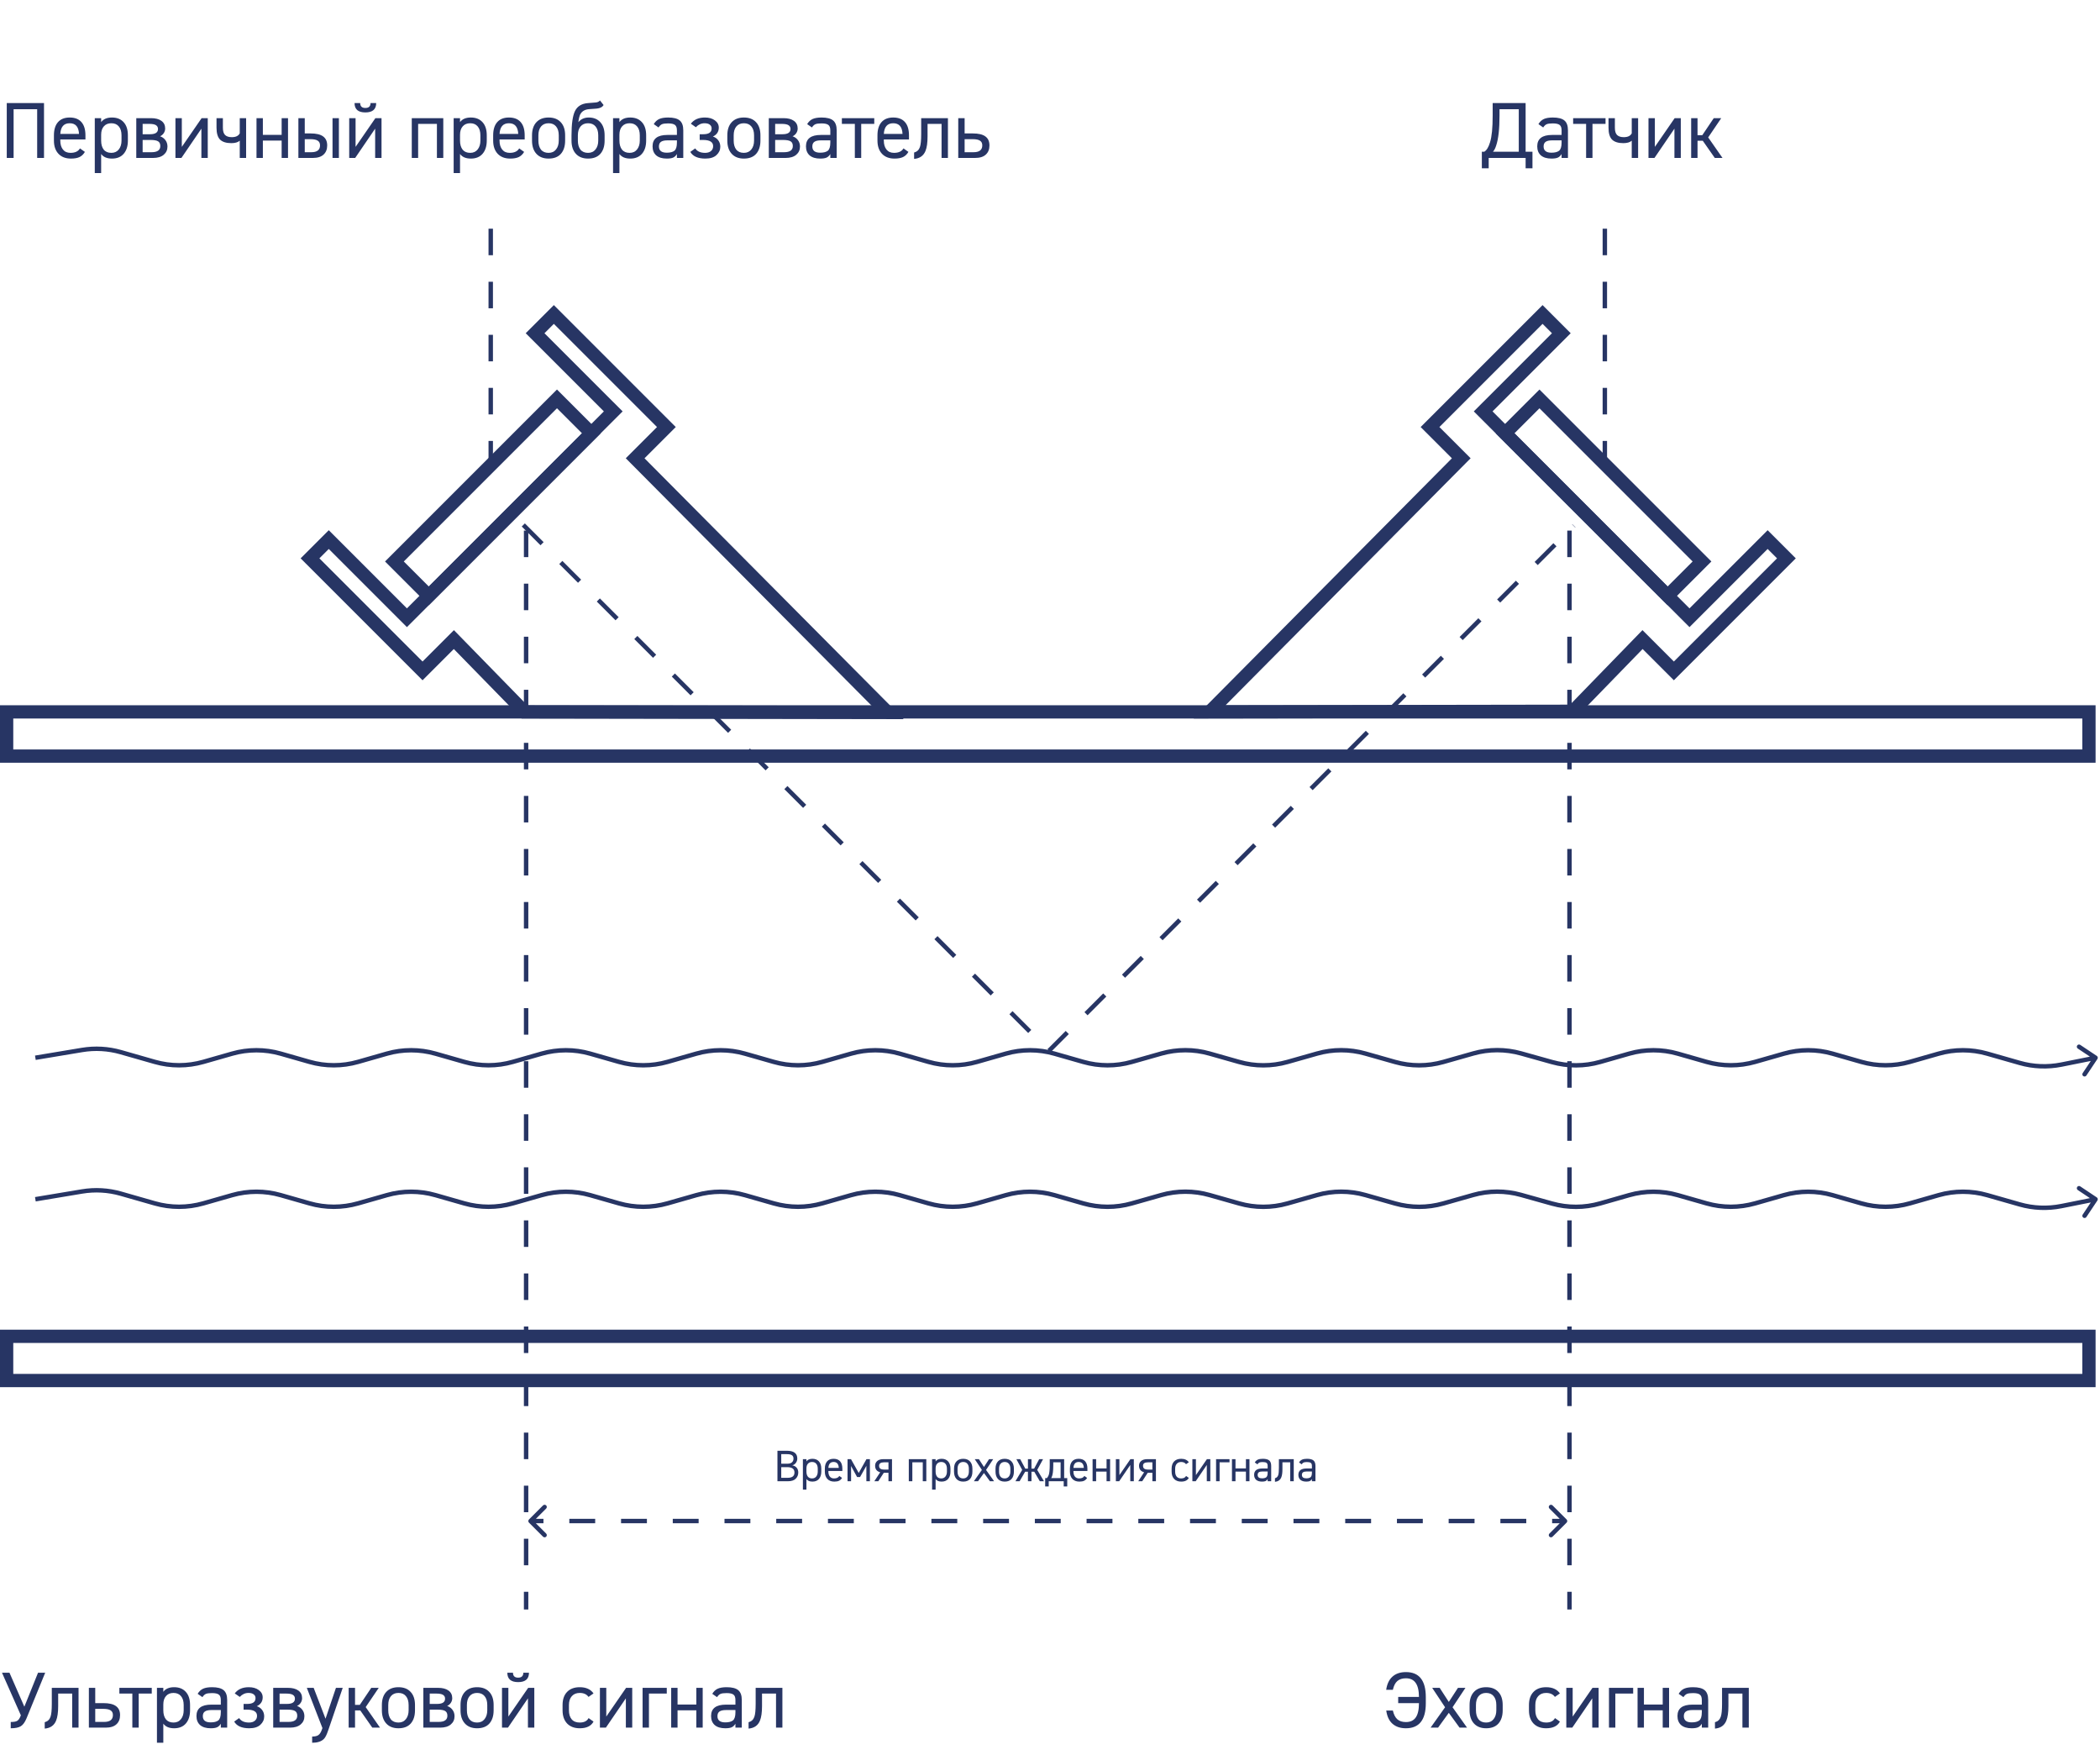 <?xml version="1.0" encoding="UTF-8"?> <svg xmlns="http://www.w3.org/2000/svg" width="475" height="397" viewBox="0 0 475 397" fill="none"> <path d="M5.508 385.987L8.604 378.301H10.224L5.994 388.633C5.634 389.497 5.208 390.085 4.716 390.397C4.224 390.709 3.462 390.865 2.43 390.865V389.443C3.102 389.443 3.576 389.365 3.852 389.209C4.164 389.041 4.434 388.663 4.662 388.075L4.716 387.931L0.45 378.301H2.142L5.508 385.987ZM11.718 385.339V381.721H17.766V390.721H16.326V383.017H13.158V385.843C13.158 387.283 13.002 388.381 12.69 389.137C12.246 390.229 11.388 390.829 10.116 390.937V389.497C10.776 389.317 11.214 388.903 11.43 388.255C11.622 387.715 11.718 386.743 11.718 385.339ZM20.102 390.721V381.721H21.542V385.177H23.396C24.668 385.177 25.61 385.399 26.222 385.843C26.846 386.287 27.158 386.971 27.158 387.895C27.158 388.771 26.882 389.461 26.33 389.965C25.79 390.469 24.98 390.721 23.9 390.721H20.102ZM23.342 386.473H21.542V389.425H23.558C24.878 389.425 25.538 388.909 25.538 387.877C25.538 387.385 25.364 387.031 25.016 386.815C24.68 386.587 24.122 386.473 23.342 386.473ZM27 383.017V381.721H34.326V383.017H31.374V390.721H29.934V383.017H27ZM36.94 381.721V382.621C37.444 381.925 38.26 381.577 39.388 381.577C40.516 381.577 41.398 381.931 42.034 382.639C42.67 383.335 42.988 384.325 42.988 385.609V386.797C42.988 388.045 42.676 389.035 42.052 389.767C41.428 390.499 40.54 390.865 39.388 390.865C38.26 390.865 37.444 390.517 36.94 389.821V394.141H35.5V381.721H36.94ZM39.244 389.569C39.964 389.569 40.528 389.311 40.936 388.795C41.344 388.279 41.548 387.613 41.548 386.797V385.609C41.548 384.745 41.344 384.073 40.936 383.593C40.54 383.113 39.976 382.873 39.244 382.873C38.524 382.873 37.96 383.107 37.552 383.575C37.144 384.031 36.94 384.667 36.94 385.483V386.797C36.94 387.649 37.132 388.327 37.516 388.831C37.912 389.323 38.488 389.569 39.244 389.569ZM44.437 388.093C44.437 386.377 45.559 385.519 47.803 385.519H49.945V384.475C49.945 383.875 49.795 383.467 49.495 383.251C49.207 383.023 48.691 382.909 47.947 382.909C47.323 382.909 46.867 382.969 46.579 383.089C46.291 383.209 46.027 383.455 45.787 383.827L44.707 383.071C45.031 382.531 45.439 382.147 45.931 381.919C46.435 381.691 47.113 381.577 47.965 381.577C49.165 381.577 50.035 381.799 50.575 382.243C51.115 382.687 51.385 383.431 51.385 384.475V390.721H49.945V389.839C49.705 390.235 49.417 390.505 49.081 390.649C48.757 390.793 48.283 390.865 47.659 390.865C46.627 390.865 45.829 390.625 45.265 390.145C44.713 389.653 44.437 388.969 44.437 388.093ZM49.945 387.265V386.743H47.803C47.131 386.743 46.639 386.857 46.327 387.085C46.027 387.301 45.877 387.649 45.877 388.129C45.877 389.065 46.471 389.533 47.659 389.533C48.415 389.533 48.985 389.389 49.369 389.101C49.753 388.789 49.945 388.177 49.945 387.265ZM55.871 386.653H55.097V385.357H55.925C57.173 385.357 57.797 384.919 57.797 384.043C57.797 383.683 57.659 383.401 57.383 383.197C57.119 382.981 56.723 382.873 56.195 382.873C55.451 382.873 54.797 383.173 54.233 383.773L53.099 382.981C53.795 382.045 54.857 381.577 56.285 381.577C57.209 381.577 57.959 381.793 58.535 382.225C59.123 382.657 59.417 383.203 59.417 383.863C59.417 384.787 58.973 385.459 58.085 385.879C58.589 386.035 58.991 386.317 59.291 386.725C59.603 387.133 59.759 387.619 59.759 388.183C59.759 388.915 59.471 389.545 58.895 390.073C58.331 390.601 57.491 390.865 56.375 390.865C54.695 390.865 53.561 390.361 52.973 389.353L54.089 388.561C54.521 389.233 55.265 389.569 56.321 389.569C56.873 389.569 57.311 389.437 57.635 389.173C57.971 388.897 58.139 388.525 58.139 388.057C58.139 387.121 57.383 386.653 55.871 386.653ZM61.797 390.721V381.721H65.127C66.135 381.721 66.921 381.925 67.485 382.333C68.049 382.741 68.331 383.317 68.331 384.061C68.331 384.445 68.223 384.799 68.007 385.123C67.791 385.435 67.515 385.669 67.179 385.825C67.671 385.981 68.073 386.269 68.385 386.689C68.697 387.097 68.853 387.583 68.853 388.147C68.853 388.903 68.571 389.521 68.007 390.001C67.443 390.481 66.639 390.721 65.595 390.721H61.797ZM65.037 386.653H63.237V389.425H65.253C66.573 389.425 67.233 388.957 67.233 388.021C67.233 387.517 67.065 387.163 66.729 386.959C66.393 386.755 65.829 386.653 65.037 386.653ZM64.713 383.017H63.237V385.357H64.911C66.111 385.357 66.711 384.961 66.711 384.169C66.711 383.785 66.555 383.497 66.243 383.305C65.943 383.113 65.433 383.017 64.713 383.017ZM72.892 390.937L72.928 390.811L69.4 381.721H70.948L73.63 388.705L75.989 381.721H77.519L74.35 391.009L73.99 391.999C73.727 392.671 73.445 393.133 73.144 393.385C72.569 393.889 71.722 394.141 70.606 394.141V392.737C71.254 392.737 71.728 392.623 72.028 392.395C72.353 392.179 72.641 391.693 72.892 390.937ZM81.385 385.573L83.977 381.721H85.669L82.717 386.077L85.957 390.721H84.211L81.493 386.833H80.305V390.721H78.865V381.721H80.305V385.573H81.385ZM93.866 385.609V386.797C93.866 388.057 93.548 389.053 92.912 389.785C92.276 390.505 91.346 390.865 90.122 390.865C88.946 390.865 88.028 390.505 87.368 389.785C86.708 389.065 86.378 388.069 86.378 386.797V385.609C86.378 384.337 86.708 383.347 87.368 382.639C88.028 381.931 88.946 381.577 90.122 381.577C91.31 381.577 92.228 381.931 92.876 382.639C93.536 383.335 93.866 384.325 93.866 385.609ZM90.122 389.569C90.842 389.569 91.406 389.311 91.814 388.795C92.222 388.279 92.426 387.613 92.426 386.797V385.609C92.426 384.745 92.222 384.073 91.814 383.593C91.418 383.113 90.854 382.873 90.122 382.873C89.39 382.873 88.82 383.119 88.412 383.611C88.016 384.091 87.818 384.757 87.818 385.609V386.797C87.818 387.649 88.01 388.327 88.394 388.831C88.79 389.323 89.366 389.569 90.122 389.569ZM95.758 390.721V381.721H99.088C100.096 381.721 100.882 381.925 101.446 382.333C102.01 382.741 102.292 383.317 102.292 384.061C102.292 384.445 102.184 384.799 101.968 385.123C101.752 385.435 101.476 385.669 101.14 385.825C101.632 385.981 102.034 386.269 102.346 386.689C102.658 387.097 102.814 387.583 102.814 388.147C102.814 388.903 102.532 389.521 101.968 390.001C101.404 390.481 100.6 390.721 99.556 390.721H95.758ZM98.998 386.653H97.198V389.425H99.214C100.534 389.425 101.194 388.957 101.194 388.021C101.194 387.517 101.026 387.163 100.69 386.959C100.354 386.755 99.79 386.653 98.998 386.653ZM98.674 383.017H97.198V385.357H98.872C100.072 385.357 100.672 384.961 100.672 384.169C100.672 383.785 100.516 383.497 100.204 383.305C99.904 383.113 99.394 383.017 98.674 383.017ZM111.655 385.609V386.797C111.655 388.057 111.337 389.053 110.701 389.785C110.065 390.505 109.135 390.865 107.911 390.865C106.735 390.865 105.817 390.505 105.157 389.785C104.497 389.065 104.167 388.069 104.167 386.797V385.609C104.167 384.337 104.497 383.347 105.157 382.639C105.817 381.931 106.735 381.577 107.911 381.577C109.099 381.577 110.017 381.931 110.665 382.639C111.325 383.335 111.655 384.325 111.655 385.609ZM107.911 389.569C108.631 389.569 109.195 389.311 109.603 388.795C110.011 388.279 110.215 387.613 110.215 386.797V385.609C110.215 384.745 110.011 384.073 109.603 383.593C109.207 383.113 108.643 382.873 107.911 382.873C107.179 382.873 106.609 383.119 106.201 383.611C105.805 384.091 105.607 384.757 105.607 385.609V386.797C105.607 387.649 105.799 388.327 106.183 388.831C106.579 389.323 107.155 389.569 107.911 389.569ZM113.547 381.721H114.987V388.219L119.469 381.721H120.855V390.721H119.415V384.097L114.897 390.721H113.547V381.721ZM118.371 378.301H119.649C119.649 379.717 118.833 380.425 117.201 380.425C115.569 380.425 114.753 379.717 114.753 378.301H116.031C116.031 379.045 116.421 379.417 117.201 379.417C117.981 379.417 118.371 379.045 118.371 378.301ZM133.133 388.561L134.249 389.353C133.709 390.361 132.671 390.865 131.135 390.865C129.923 390.865 128.969 390.505 128.273 389.785C127.589 389.053 127.247 388.057 127.247 386.797V385.609C127.247 384.337 127.589 383.347 128.273 382.639C128.957 381.931 129.911 381.577 131.135 381.577C132.551 381.577 133.589 382.045 134.249 382.981L133.115 383.773C132.695 383.173 132.035 382.873 131.135 382.873C130.367 382.873 129.767 383.119 129.335 383.611C128.903 384.091 128.687 384.757 128.687 385.609V386.797C128.687 387.649 128.891 388.327 129.299 388.831C129.719 389.323 130.331 389.569 131.135 389.569C132.119 389.569 132.785 389.233 133.133 388.561ZM135.695 381.721H137.135V388.219L141.617 381.721H143.003V390.721H141.563V384.097L137.045 390.721H135.695V381.721ZM145.346 381.721H150.818V383.017H146.786V390.721H145.346V381.721ZM151.815 381.721H153.255V385.501H157.503V381.721H158.943V390.721H157.503V386.797H153.255V390.721H151.815V381.721ZM160.839 388.093C160.839 386.377 161.961 385.519 164.205 385.519H166.347V384.475C166.347 383.875 166.197 383.467 165.897 383.251C165.609 383.023 165.093 382.909 164.349 382.909C163.725 382.909 163.269 382.969 162.981 383.089C162.693 383.209 162.429 383.455 162.189 383.827L161.109 383.071C161.433 382.531 161.841 382.147 162.333 381.919C162.837 381.691 163.515 381.577 164.367 381.577C165.567 381.577 166.437 381.799 166.977 382.243C167.517 382.687 167.787 383.431 167.787 384.475V390.721H166.347V389.839C166.107 390.235 165.819 390.505 165.483 390.649C165.159 390.793 164.685 390.865 164.061 390.865C163.029 390.865 162.231 390.625 161.667 390.145C161.115 389.653 160.839 388.969 160.839 388.093ZM166.347 387.265V386.743H164.205C163.533 386.743 163.041 386.857 162.729 387.085C162.429 387.301 162.279 387.649 162.279 388.129C162.279 389.065 162.873 389.533 164.061 389.533C164.817 389.533 165.387 389.389 165.771 389.101C166.155 388.789 166.347 388.177 166.347 387.265ZM170.923 385.339V381.721H176.971V390.721H175.531V383.017H172.363V385.843C172.363 387.283 172.207 388.381 171.895 389.137C171.451 390.229 170.593 390.829 169.321 390.937V389.497C169.981 389.317 170.419 388.903 170.635 388.255C170.827 387.715 170.923 386.743 170.923 385.339Z" fill="#273564"></path> <path d="M320.956 385.177H316.258V383.773H320.956C320.944 382.321 320.692 381.259 320.2 380.587C319.72 379.903 318.988 379.561 318.004 379.561C317.2 379.561 316.558 379.765 316.078 380.173C315.598 380.581 315.256 381.247 315.052 382.171H313.54C313.732 380.851 314.206 379.855 314.962 379.183C315.73 378.499 316.744 378.157 318.004 378.157C321.004 378.157 322.504 380.047 322.504 383.827V385.195C322.504 388.975 321.004 390.865 318.004 390.865C316.756 390.865 315.748 390.529 314.98 389.857C314.212 389.185 313.738 388.183 313.558 386.851H315.052C315.256 387.751 315.592 388.411 316.06 388.831C316.54 389.251 317.188 389.461 318.004 389.461C319 389.461 319.738 389.119 320.218 388.435C320.71 387.751 320.956 386.665 320.956 385.177ZM328.554 386.113L331.83 390.721H330.138L327.708 387.373L325.278 390.721H323.586L326.862 386.113L323.946 381.721H325.638L327.708 384.907L329.778 381.721H331.47L328.554 386.113ZM339.894 385.609V386.797C339.894 388.057 339.576 389.053 338.94 389.785C338.304 390.505 337.374 390.865 336.15 390.865C334.974 390.865 334.056 390.505 333.396 389.785C332.736 389.065 332.406 388.069 332.406 386.797V385.609C332.406 384.337 332.736 383.347 333.396 382.639C334.056 381.931 334.974 381.577 336.15 381.577C337.338 381.577 338.256 381.931 338.904 382.639C339.564 383.335 339.894 384.325 339.894 385.609ZM336.15 389.569C336.87 389.569 337.434 389.311 337.842 388.795C338.25 388.279 338.454 387.613 338.454 386.797V385.609C338.454 384.745 338.25 384.073 337.842 383.593C337.446 383.113 336.882 382.873 336.15 382.873C335.418 382.873 334.848 383.119 334.44 383.611C334.044 384.091 333.846 384.757 333.846 385.609V386.797C333.846 387.649 334.038 388.327 334.422 388.831C334.818 389.323 335.394 389.569 336.15 389.569ZM351.721 388.561L352.837 389.353C352.297 390.361 351.259 390.865 349.723 390.865C348.511 390.865 347.557 390.505 346.861 389.785C346.177 389.053 345.835 388.057 345.835 386.797V385.609C345.835 384.337 346.177 383.347 346.861 382.639C347.545 381.931 348.499 381.577 349.723 381.577C351.139 381.577 352.177 382.045 352.837 382.981L351.703 383.773C351.283 383.173 350.623 382.873 349.723 382.873C348.955 382.873 348.355 383.119 347.923 383.611C347.491 384.091 347.275 384.757 347.275 385.609V386.797C347.275 387.649 347.479 388.327 347.887 388.831C348.307 389.323 348.919 389.569 349.723 389.569C350.707 389.569 351.373 389.233 351.721 388.561ZM354.283 381.721H355.723V388.219L360.205 381.721H361.591V390.721H360.151V384.097L355.633 390.721H354.283V381.721ZM363.934 381.721H369.406V383.017H365.374V390.721H363.934V381.721ZM370.402 381.721H371.842V385.501H376.09V381.721H377.53V390.721H376.09V386.797H371.842V390.721H370.402V381.721ZM379.427 388.093C379.427 386.377 380.549 385.519 382.793 385.519H384.935V384.475C384.935 383.875 384.785 383.467 384.485 383.251C384.197 383.023 383.681 382.909 382.937 382.909C382.313 382.909 381.857 382.969 381.569 383.089C381.281 383.209 381.017 383.455 380.777 383.827L379.697 383.071C380.021 382.531 380.429 382.147 380.921 381.919C381.425 381.691 382.103 381.577 382.955 381.577C384.155 381.577 385.025 381.799 385.565 382.243C386.105 382.687 386.375 383.431 386.375 384.475V390.721H384.935V389.839C384.695 390.235 384.407 390.505 384.071 390.649C383.747 390.793 383.273 390.865 382.649 390.865C381.617 390.865 380.819 390.625 380.255 390.145C379.703 389.653 379.427 388.969 379.427 388.093ZM384.935 387.265V386.743H382.793C382.121 386.743 381.629 386.857 381.317 387.085C381.017 387.301 380.867 387.649 380.867 388.129C380.867 389.065 381.461 389.533 382.649 389.533C383.405 389.533 383.975 389.389 384.359 389.101C384.743 388.789 384.935 388.177 384.935 387.265ZM389.511 385.339V381.721H395.559V390.721H394.119V383.017H390.951V385.843C390.951 387.283 390.795 388.381 390.483 389.137C390.039 390.229 389.181 390.829 387.909 390.937V389.497C388.569 389.317 389.007 388.903 389.223 388.255C389.415 387.715 389.511 386.743 389.511 385.339Z" fill="#273564"></path> <path d="M336.728 35.721V38.061H335.18V34.317H335.72C336.26 34.005 336.698 33.291 337.034 32.175C337.43 30.915 337.628 28.905 337.628 26.145V23.301H345.08V34.317H346.628V38.061H345.08V35.721H336.728ZM338.42 32.913C338.24 33.501 338 33.969 337.7 34.317H343.532V24.705H339.176V26.145C339.176 29.169 338.924 31.425 338.42 32.913ZM347.708 33.093C347.708 31.377 348.83 30.519 351.074 30.519H353.216V29.475C353.216 28.875 353.066 28.467 352.766 28.251C352.478 28.023 351.962 27.909 351.218 27.909C350.594 27.909 350.138 27.969 349.85 28.089C349.562 28.209 349.298 28.455 349.058 28.827L347.978 28.071C348.302 27.531 348.71 27.147 349.202 26.919C349.706 26.691 350.384 26.577 351.236 26.577C352.436 26.577 353.306 26.799 353.846 27.243C354.386 27.687 354.656 28.431 354.656 29.475V35.721H353.216V34.839C352.976 35.235 352.688 35.505 352.352 35.649C352.028 35.793 351.554 35.865 350.93 35.865C349.898 35.865 349.1 35.625 348.536 35.145C347.984 34.653 347.708 33.969 347.708 33.093ZM353.216 32.265V31.743H351.074C350.402 31.743 349.91 31.857 349.598 32.085C349.298 32.301 349.148 32.649 349.148 33.129C349.148 34.065 349.742 34.533 350.93 34.533C351.686 34.533 352.256 34.389 352.64 34.101C353.024 33.789 353.216 33.177 353.216 32.265ZM355.83 28.017V26.721H363.156V28.017H360.204V35.721H358.764V28.017H355.83ZM363.83 26.721H365.27V28.881C365.27 29.661 365.438 30.213 365.774 30.537C366.11 30.861 366.614 31.023 367.286 31.023C368.186 31.023 368.786 30.735 369.086 30.159V26.721H370.526V35.721H369.086V31.815C368.678 32.187 368.042 32.373 367.178 32.373C366.038 32.373 365.192 32.109 364.64 31.581C364.1 31.041 363.83 30.141 363.83 28.881V26.721ZM372.873 26.721H374.313V33.219L378.795 26.721H380.181V35.721H378.741V29.097L374.223 35.721H372.873V26.721ZM385.044 30.573L387.636 26.721H389.328L386.376 31.077L389.616 35.721H387.87L385.152 31.833H383.964V35.721H382.524V26.721H383.964V30.573H385.044Z" fill="#273564"></path> <path d="M1.53 35.721V23.301H9.954V35.721H8.406V24.705H3.078V35.721H1.53ZM18.084 33.561L19.201 34.353C18.889 34.893 18.48 35.283 17.977 35.523C17.485 35.751 16.843 35.865 16.05 35.865C14.851 35.865 13.909 35.505 13.225 34.785C12.54 34.053 12.198 33.057 12.198 31.797V30.609C12.198 29.313 12.505 28.317 13.117 27.621C13.729 26.925 14.611 26.577 15.762 26.577C16.939 26.577 17.826 26.925 18.427 27.621C19.026 28.305 19.326 29.301 19.326 30.609V31.545H13.639V31.797C13.639 32.637 13.836 33.309 14.232 33.813C14.629 34.317 15.198 34.569 15.943 34.569C16.986 34.569 17.701 34.233 18.084 33.561ZM15.762 27.873C14.443 27.873 13.735 28.677 13.639 30.285H17.869C17.797 28.677 17.095 27.873 15.762 27.873ZM22.878 26.721V27.621C23.382 26.925 24.198 26.577 25.326 26.577C26.454 26.577 27.336 26.931 27.972 27.639C28.608 28.335 28.926 29.325 28.926 30.609V31.797C28.926 33.045 28.614 34.035 27.99 34.767C27.366 35.499 26.478 35.865 25.326 35.865C24.198 35.865 23.382 35.517 22.878 34.821V39.141H21.438V26.721H22.878ZM25.182 34.569C25.902 34.569 26.466 34.311 26.874 33.795C27.282 33.279 27.486 32.613 27.486 31.797V30.609C27.486 29.745 27.282 29.073 26.874 28.593C26.478 28.113 25.914 27.873 25.182 27.873C24.462 27.873 23.898 28.107 23.49 28.575C23.082 29.031 22.878 29.667 22.878 30.483V31.797C22.878 32.649 23.07 33.327 23.454 33.831C23.85 34.323 24.426 34.569 25.182 34.569ZM30.824 35.721V26.721H34.154C35.162 26.721 35.948 26.925 36.512 27.333C37.076 27.741 37.358 28.317 37.358 29.061C37.358 29.445 37.25 29.799 37.034 30.123C36.818 30.435 36.542 30.669 36.206 30.825C36.698 30.981 37.1 31.269 37.412 31.689C37.724 32.097 37.88 32.583 37.88 33.147C37.88 33.903 37.598 34.521 37.034 35.001C36.47 35.481 35.666 35.721 34.622 35.721H30.824ZM34.064 31.653H32.264V34.425H34.28C35.6 34.425 36.26 33.957 36.26 33.021C36.26 32.517 36.092 32.163 35.756 31.959C35.42 31.755 34.856 31.653 34.064 31.653ZM33.74 28.017H32.264V30.357H33.938C35.138 30.357 35.738 29.961 35.738 29.169C35.738 28.785 35.582 28.497 35.27 28.305C34.97 28.113 34.46 28.017 33.74 28.017ZM39.684 26.721H41.124V33.219L45.606 26.721H46.992V35.721H45.552V29.097L41.034 35.721H39.684V26.721ZM48.974 26.721H50.414V28.881C50.414 29.661 50.582 30.213 50.918 30.537C51.254 30.861 51.758 31.023 52.43 31.023C53.33 31.023 53.93 30.735 54.23 30.159V26.721H55.67V35.721H54.23V31.815C53.822 32.187 53.186 32.373 52.322 32.373C51.182 32.373 50.336 32.109 49.784 31.581C49.244 31.041 48.974 30.141 48.974 28.881V26.721ZM58.018 26.721H59.458V30.501H63.706V26.721H65.146V35.721H63.706V31.797H59.458V35.721H58.018V26.721ZM67.492 35.721V26.721H68.932V30.177H70.246C71.518 30.177 72.46 30.399 73.072 30.843C73.696 31.287 74.008 31.971 74.008 32.895C74.008 33.771 73.732 34.461 73.18 34.965C72.64 35.469 71.83 35.721 70.75 35.721H67.492ZM75.214 35.721V26.721H76.654V35.721H75.214ZM70.192 31.473H68.932V34.425H70.408C71.728 34.425 72.388 33.909 72.388 32.877C72.388 32.385 72.214 32.031 71.866 31.815C71.53 31.587 70.972 31.473 70.192 31.473ZM78.988 26.721H80.428V33.219L84.91 26.721H86.296V35.721H84.856V29.097L80.338 35.721H78.988V26.721ZM83.812 23.301H85.09C85.09 24.717 84.274 25.425 82.642 25.425C81.01 25.425 80.194 24.717 80.194 23.301H81.472C81.472 24.045 81.862 24.417 82.642 24.417C83.422 24.417 83.812 24.045 83.812 23.301ZM93.139 35.721V26.721H100.267V35.721H98.827V28.017H94.579V35.721H93.139ZM104.053 26.721V27.621C104.557 26.925 105.373 26.577 106.501 26.577C107.629 26.577 108.511 26.931 109.147 27.639C109.783 28.335 110.101 29.325 110.101 30.609V31.797C110.101 33.045 109.789 34.035 109.165 34.767C108.541 35.499 107.653 35.865 106.501 35.865C105.373 35.865 104.557 35.517 104.053 34.821V39.141H102.613V26.721H104.053ZM106.357 34.569C107.077 34.569 107.641 34.311 108.049 33.795C108.457 33.279 108.661 32.613 108.661 31.797V30.609C108.661 29.745 108.457 29.073 108.049 28.593C107.653 28.113 107.089 27.873 106.357 27.873C105.637 27.873 105.073 28.107 104.665 28.575C104.257 29.031 104.053 29.667 104.053 30.483V31.797C104.053 32.649 104.245 33.327 104.629 33.831C105.025 34.323 105.601 34.569 106.357 34.569ZM117.436 33.561L118.552 34.353C118.24 34.893 117.832 35.283 117.328 35.523C116.836 35.751 116.194 35.865 115.402 35.865C114.202 35.865 113.26 35.505 112.576 34.785C111.892 34.053 111.55 33.057 111.55 31.797V30.609C111.55 29.313 111.856 28.317 112.468 27.621C113.08 26.925 113.962 26.577 115.114 26.577C116.29 26.577 117.178 26.925 117.778 27.621C118.378 28.305 118.678 29.301 118.678 30.609V31.545H112.99V31.797C112.99 32.637 113.188 33.309 113.584 33.813C113.98 34.317 114.55 34.569 115.294 34.569C116.338 34.569 117.052 34.233 117.436 33.561ZM115.114 27.873C113.794 27.873 113.086 28.677 112.99 30.285H117.22C117.148 28.677 116.446 27.873 115.114 27.873ZM127.827 30.609V31.797C127.827 33.057 127.509 34.053 126.873 34.785C126.237 35.505 125.307 35.865 124.083 35.865C122.907 35.865 121.989 35.505 121.329 34.785C120.669 34.065 120.339 33.069 120.339 31.797V30.609C120.339 29.337 120.669 28.347 121.329 27.639C121.989 26.931 122.907 26.577 124.083 26.577C125.271 26.577 126.189 26.931 126.837 27.639C127.497 28.335 127.827 29.325 127.827 30.609ZM124.083 34.569C124.803 34.569 125.367 34.311 125.775 33.795C126.183 33.279 126.387 32.613 126.387 31.797V30.609C126.387 29.745 126.183 29.073 125.775 28.593C125.379 28.113 124.815 27.873 124.083 27.873C123.351 27.873 122.781 28.119 122.373 28.611C121.977 29.091 121.779 29.757 121.779 30.609V31.797C121.779 32.649 121.971 33.327 122.355 33.831C122.751 34.323 123.327 34.569 124.083 34.569ZM135.713 22.725L136.523 23.751C136.247 24.219 135.725 24.489 134.957 24.561L133.247 24.687C132.299 24.759 131.633 25.149 131.249 25.857C131.057 26.253 130.913 26.847 130.817 27.639C131.393 26.931 132.179 26.577 133.175 26.577C134.291 26.577 135.167 26.937 135.803 27.657C136.439 28.365 136.757 29.349 136.757 30.609V31.797C136.757 33.057 136.439 34.053 135.803 34.785C135.167 35.505 134.237 35.865 133.013 35.865C131.837 35.865 130.919 35.505 130.259 34.785C129.599 34.065 129.269 33.069 129.269 31.797V30.645C129.269 28.029 129.533 26.181 130.061 25.101C130.601 24.021 131.573 23.427 132.977 23.319L134.759 23.175C135.167 23.139 135.485 22.989 135.713 22.725ZM133.013 34.569C133.733 34.569 134.297 34.311 134.705 33.795C135.113 33.279 135.317 32.613 135.317 31.797V30.609C135.317 29.745 135.113 29.073 134.705 28.593C134.309 28.113 133.745 27.873 133.013 27.873C132.281 27.873 131.711 28.119 131.303 28.611C130.907 29.091 130.709 29.757 130.709 30.609V31.797C130.709 32.649 130.901 33.327 131.285 33.831C131.681 34.323 132.257 34.569 133.013 34.569ZM140.106 26.721V27.621C140.61 26.925 141.426 26.577 142.554 26.577C143.682 26.577 144.564 26.931 145.2 27.639C145.836 28.335 146.154 29.325 146.154 30.609V31.797C146.154 33.045 145.842 34.035 145.218 34.767C144.594 35.499 143.706 35.865 142.554 35.865C141.426 35.865 140.61 35.517 140.106 34.821V39.141H138.666V26.721H140.106ZM142.41 34.569C143.13 34.569 143.694 34.311 144.102 33.795C144.51 33.279 144.714 32.613 144.714 31.797V30.609C144.714 29.745 144.51 29.073 144.102 28.593C143.706 28.113 143.142 27.873 142.41 27.873C141.69 27.873 141.126 28.107 140.718 28.575C140.31 29.031 140.106 29.667 140.106 30.483V31.797C140.106 32.649 140.298 33.327 140.682 33.831C141.078 34.323 141.654 34.569 142.41 34.569ZM147.603 33.093C147.603 31.377 148.725 30.519 150.969 30.519H153.111V29.475C153.111 28.875 152.961 28.467 152.661 28.251C152.373 28.023 151.857 27.909 151.113 27.909C150.489 27.909 150.033 27.969 149.745 28.089C149.457 28.209 149.193 28.455 148.953 28.827L147.873 28.071C148.197 27.531 148.605 27.147 149.097 26.919C149.601 26.691 150.279 26.577 151.131 26.577C152.331 26.577 153.201 26.799 153.741 27.243C154.281 27.687 154.551 28.431 154.551 29.475V35.721H153.111V34.839C152.871 35.235 152.583 35.505 152.247 35.649C151.923 35.793 151.449 35.865 150.825 35.865C149.793 35.865 148.995 35.625 148.431 35.145C147.879 34.653 147.603 33.969 147.603 33.093ZM153.111 32.265V31.743H150.969C150.297 31.743 149.805 31.857 149.493 32.085C149.193 32.301 149.043 32.649 149.043 33.129C149.043 34.065 149.637 34.533 150.825 34.533C151.581 34.533 152.151 34.389 152.535 34.101C152.919 33.789 153.111 33.177 153.111 32.265ZM159.037 31.653H158.263V30.357H159.091C160.339 30.357 160.963 29.919 160.963 29.043C160.963 28.683 160.825 28.401 160.549 28.197C160.285 27.981 159.889 27.873 159.361 27.873C158.617 27.873 157.963 28.173 157.399 28.773L156.265 27.981C156.961 27.045 158.023 26.577 159.451 26.577C160.375 26.577 161.125 26.793 161.701 27.225C162.289 27.657 162.583 28.203 162.583 28.863C162.583 29.787 162.139 30.459 161.251 30.879C161.755 31.035 162.157 31.317 162.457 31.725C162.769 32.133 162.925 32.619 162.925 33.183C162.925 33.915 162.637 34.545 162.061 35.073C161.497 35.601 160.657 35.865 159.541 35.865C157.861 35.865 156.727 35.361 156.139 34.353L157.255 33.561C157.687 34.233 158.431 34.569 159.487 34.569C160.039 34.569 160.477 34.437 160.801 34.173C161.137 33.897 161.305 33.525 161.305 33.057C161.305 32.121 160.549 31.653 159.037 31.653ZM172.001 30.609V31.797C172.001 33.057 171.683 34.053 171.047 34.785C170.411 35.505 169.481 35.865 168.257 35.865C167.081 35.865 166.163 35.505 165.503 34.785C164.843 34.065 164.513 33.069 164.513 31.797V30.609C164.513 29.337 164.843 28.347 165.503 27.639C166.163 26.931 167.081 26.577 168.257 26.577C169.445 26.577 170.363 26.931 171.011 27.639C171.671 28.335 172.001 29.325 172.001 30.609ZM168.257 34.569C168.977 34.569 169.541 34.311 169.949 33.795C170.357 33.279 170.561 32.613 170.561 31.797V30.609C170.561 29.745 170.357 29.073 169.949 28.593C169.553 28.113 168.989 27.873 168.257 27.873C167.525 27.873 166.955 28.119 166.547 28.611C166.151 29.091 165.953 29.757 165.953 30.609V31.797C165.953 32.649 166.145 33.327 166.529 33.831C166.925 34.323 167.501 34.569 168.257 34.569ZM173.893 35.721V26.721H177.223C178.231 26.721 179.017 26.925 179.581 27.333C180.145 27.741 180.427 28.317 180.427 29.061C180.427 29.445 180.319 29.799 180.103 30.123C179.887 30.435 179.611 30.669 179.275 30.825C179.767 30.981 180.169 31.269 180.481 31.689C180.793 32.097 180.949 32.583 180.949 33.147C180.949 33.903 180.667 34.521 180.103 35.001C179.539 35.481 178.735 35.721 177.691 35.721H173.893ZM177.133 31.653H175.333V34.425H177.349C178.669 34.425 179.329 33.957 179.329 33.021C179.329 32.517 179.161 32.163 178.825 31.959C178.489 31.755 177.925 31.653 177.133 31.653ZM176.809 28.017H175.333V30.357H177.007C178.207 30.357 178.807 29.961 178.807 29.169C178.807 28.785 178.651 28.497 178.339 28.305C178.039 28.113 177.529 28.017 176.809 28.017ZM182.302 33.093C182.302 31.377 183.424 30.519 185.668 30.519H187.81V29.475C187.81 28.875 187.66 28.467 187.36 28.251C187.072 28.023 186.556 27.909 185.812 27.909C185.188 27.909 184.732 27.969 184.444 28.089C184.156 28.209 183.892 28.455 183.652 28.827L182.572 28.071C182.896 27.531 183.304 27.147 183.796 26.919C184.3 26.691 184.978 26.577 185.83 26.577C187.03 26.577 187.9 26.799 188.44 27.243C188.98 27.687 189.25 28.431 189.25 29.475V35.721H187.81V34.839C187.57 35.235 187.282 35.505 186.946 35.649C186.622 35.793 186.148 35.865 185.524 35.865C184.492 35.865 183.694 35.625 183.13 35.145C182.578 34.653 182.302 33.969 182.302 33.093ZM187.81 32.265V31.743H185.668C184.996 31.743 184.504 31.857 184.192 32.085C183.892 32.301 183.742 32.649 183.742 33.129C183.742 34.065 184.336 34.533 185.524 34.533C186.28 34.533 186.85 34.389 187.234 34.101C187.618 33.789 187.81 33.177 187.81 32.265ZM190.424 28.017V26.721H197.75V28.017H194.798V35.721H193.358V28.017H190.424ZM204.36 33.561L205.476 34.353C205.164 34.893 204.756 35.283 204.252 35.523C203.76 35.751 203.118 35.865 202.326 35.865C201.126 35.865 200.184 35.505 199.5 34.785C198.816 34.053 198.474 33.057 198.474 31.797V30.609C198.474 29.313 198.78 28.317 199.392 27.621C200.004 26.925 200.886 26.577 202.038 26.577C203.214 26.577 204.102 26.925 204.702 27.621C205.302 28.305 205.602 29.301 205.602 30.609V31.545H199.914V31.797C199.914 32.637 200.112 33.309 200.508 33.813C200.904 34.317 201.474 34.569 202.218 34.569C203.262 34.569 203.976 34.233 204.36 33.561ZM202.038 27.873C200.718 27.873 200.01 28.677 199.914 30.285H204.144C204.072 28.677 203.37 27.873 202.038 27.873ZM208.364 30.339V26.721H214.412V35.721H212.972V28.017H209.804V30.843C209.804 32.283 209.648 33.381 209.336 34.137C208.892 35.229 208.034 35.829 206.762 35.937V34.497C207.422 34.317 207.86 33.903 208.076 33.255C208.268 32.715 208.364 31.743 208.364 30.339ZM216.748 35.721V26.721H218.188V30.177H220.042C221.314 30.177 222.256 30.399 222.868 30.843C223.492 31.287 223.804 31.971 223.804 32.895C223.804 33.771 223.528 34.461 222.976 34.965C222.436 35.469 221.626 35.721 220.546 35.721H216.748ZM219.988 31.473H218.188V34.425H220.204C221.524 34.425 222.184 33.909 222.184 32.877C222.184 32.385 222.01 32.031 221.662 31.815C221.326 31.587 220.768 31.473 219.988 31.473Z" fill="#273564"></path> <path d="M175.85 335V328.1H177.96C179.547 328.1 180.34 328.687 180.34 329.86C180.34 330.22 180.233 330.547 180.02 330.84C179.807 331.133 179.533 331.32 179.2 331.4C179.633 331.48 179.967 331.66 180.2 331.94C180.44 332.22 180.56 332.58 180.56 333.02C180.56 333.58 180.367 334.05 179.98 334.43C179.6 334.81 179 335 178.18 335H175.85ZM178.02 331.81H176.71V334.22H178.18C179.193 334.22 179.7 333.82 179.7 333.02C179.7 332.607 179.563 332.303 179.29 332.11C179.017 331.91 178.593 331.81 178.02 331.81ZM177.96 328.87H176.71V331.03H178.11C178.563 331.03 178.903 330.927 179.13 330.72C179.363 330.513 179.48 330.227 179.48 329.86C179.48 329.52 179.363 329.27 179.13 329.11C178.903 328.95 178.513 328.87 177.96 328.87ZM182.407 330V330.5C182.687 330.113 183.14 329.92 183.767 329.92C184.394 329.92 184.884 330.117 185.237 330.51C185.59 330.897 185.767 331.447 185.767 332.16V332.82C185.767 333.513 185.594 334.063 185.247 334.47C184.9 334.877 184.407 335.08 183.767 335.08C183.14 335.08 182.687 334.887 182.407 334.5V336.9H181.607V330H182.407ZM183.687 334.36C184.087 334.36 184.4 334.217 184.627 333.93C184.854 333.643 184.967 333.273 184.967 332.82V332.16C184.967 331.68 184.854 331.307 184.627 331.04C184.407 330.773 184.094 330.64 183.687 330.64C183.287 330.64 182.974 330.77 182.747 331.03C182.52 331.283 182.407 331.637 182.407 332.09V332.82C182.407 333.293 182.514 333.67 182.727 333.95C182.947 334.223 183.267 334.36 183.687 334.36ZM189.842 333.8L190.462 334.24C190.289 334.54 190.062 334.757 189.782 334.89C189.509 335.017 189.152 335.08 188.712 335.08C188.045 335.08 187.522 334.88 187.142 334.48C186.762 334.073 186.572 333.52 186.572 332.82V332.16C186.572 331.44 186.742 330.887 187.082 330.5C187.422 330.113 187.912 329.92 188.552 329.92C189.205 329.92 189.699 330.113 190.032 330.5C190.365 330.88 190.532 331.433 190.532 332.16V332.68H187.372V332.82C187.372 333.287 187.482 333.66 187.702 333.94C187.922 334.22 188.239 334.36 188.652 334.36C189.232 334.36 189.629 334.173 189.842 333.8ZM188.552 330.64C187.819 330.64 187.425 331.087 187.372 331.98H189.722C189.682 331.087 189.292 330.64 188.552 330.64ZM191.705 330H192.485L194.235 333.12L195.985 330H196.765V335H195.965V331.52L194.535 334.05H193.865L192.505 331.55V335H191.705V330ZM201.762 330V335H200.962V333.08H199.912L198.662 335H197.762L199.092 332.97C198.325 332.763 197.942 332.267 197.942 331.48C197.942 331.04 198.102 330.683 198.422 330.41C198.742 330.137 199.215 330 199.842 330H201.762ZM200.062 332.36H200.962V330.72H199.942C199.209 330.72 198.842 330.98 198.842 331.5C198.842 331.8 198.939 332.02 199.132 332.16C199.325 332.293 199.635 332.36 200.062 332.36ZM205.562 335V330H209.522V335H208.722V330.72H206.362V335H205.562ZM211.626 330V330.5C211.906 330.113 212.359 329.92 212.986 329.92C213.612 329.92 214.102 330.117 214.456 330.51C214.809 330.897 214.986 331.447 214.986 332.16V332.82C214.986 333.513 214.812 334.063 214.466 334.47C214.119 334.877 213.626 335.08 212.986 335.08C212.359 335.08 211.906 334.887 211.626 334.5V336.9H210.826V330H211.626ZM212.906 334.36C213.306 334.36 213.619 334.217 213.846 333.93C214.072 333.643 214.186 333.273 214.186 332.82V332.16C214.186 331.68 214.072 331.307 213.846 331.04C213.626 330.773 213.312 330.64 212.906 330.64C212.506 330.64 212.192 330.77 211.966 331.03C211.739 331.283 211.626 331.637 211.626 332.09V332.82C211.626 333.293 211.732 333.67 211.946 333.95C212.166 334.223 212.486 334.36 212.906 334.36ZM219.951 332.16V332.82C219.951 333.52 219.774 334.073 219.421 334.48C219.067 334.88 218.551 335.08 217.871 335.08C217.217 335.08 216.707 334.88 216.341 334.48C215.974 334.08 215.791 333.527 215.791 332.82V332.16C215.791 331.453 215.974 330.903 216.341 330.51C216.707 330.117 217.217 329.92 217.871 329.92C218.531 329.92 219.041 330.117 219.401 330.51C219.767 330.897 219.951 331.447 219.951 332.16ZM217.871 334.36C218.271 334.36 218.584 334.217 218.811 333.93C219.037 333.643 219.151 333.273 219.151 332.82V332.16C219.151 331.68 219.037 331.307 218.811 331.04C218.591 330.773 218.277 330.64 217.871 330.64C217.464 330.64 217.147 330.777 216.921 331.05C216.701 331.317 216.591 331.687 216.591 332.16V332.82C216.591 333.293 216.697 333.67 216.911 333.95C217.131 334.223 217.451 334.36 217.871 334.36ZM223.036 332.44L224.856 335H223.916L222.566 333.14L221.216 335H220.276L222.096 332.44L220.476 330H221.416L222.566 331.77L223.716 330H224.656L223.036 332.44ZM229.335 332.16V332.82C229.335 333.52 229.159 334.073 228.805 334.48C228.452 334.88 227.935 335.08 227.255 335.08C226.602 335.08 226.092 334.88 225.725 334.48C225.359 334.08 225.175 333.527 225.175 332.82V332.16C225.175 331.453 225.359 330.903 225.725 330.51C226.092 330.117 226.602 329.92 227.255 329.92C227.915 329.92 228.425 330.117 228.785 330.51C229.152 330.897 229.335 331.447 229.335 332.16ZM227.255 334.36C227.655 334.36 227.969 334.217 228.195 333.93C228.422 333.643 228.535 333.273 228.535 332.82V332.16C228.535 331.68 228.422 331.307 228.195 331.04C227.975 330.773 227.662 330.64 227.255 330.64C226.849 330.64 226.532 330.777 226.305 331.05C226.085 331.317 225.975 331.687 225.975 332.16V332.82C225.975 333.293 226.082 333.67 226.295 333.95C226.515 334.223 226.835 334.36 227.255 334.36ZM233.91 332.14L235.06 330H235.93L234.61 332.43L236.14 335H235.2L233.94 332.84H233.31V335H232.51V332.84H231.88L230.62 335H229.68L231.21 332.43L229.89 330H230.76L231.91 332.14H232.51V330H233.31V332.14H233.91ZM237.21 335V336.17H236.41V334.28H236.8C236.92 334.18 237.054 333.96 237.2 333.62C237.36 333.207 237.44 332.417 237.44 331.25V330H240.7V334.28H241.4V336.17H240.6V335H237.21ZM237.87 334.1L237.77 334.28H239.9V330.72H238.24V331.39C238.24 332.703 238.117 333.607 237.87 334.1ZM245.272 333.8L245.892 334.24C245.718 334.54 245.492 334.757 245.212 334.89C244.938 335.017 244.582 335.08 244.142 335.08C243.475 335.08 242.952 334.88 242.572 334.48C242.192 334.073 242.002 333.52 242.002 332.82V332.16C242.002 331.44 242.172 330.887 242.512 330.5C242.852 330.113 243.342 329.92 243.982 329.92C244.635 329.92 245.128 330.113 245.462 330.5C245.795 330.88 245.962 331.433 245.962 332.16V332.68H242.802V332.82C242.802 333.287 242.912 333.66 243.132 333.94C243.352 334.22 243.668 334.36 244.082 334.36C244.662 334.36 245.058 334.173 245.272 333.8ZM243.982 330.64C243.248 330.64 242.855 331.087 242.802 331.98H245.152C245.112 331.087 244.722 330.64 243.982 330.64ZM247.134 330H247.934V332.1H250.294V330H251.094V335H250.294V332.82H247.934V335H247.134V330ZM252.398 330H253.198V333.61L255.688 330H256.458V335H255.658V331.32L253.148 335H252.398V330ZM261.459 330V335H260.659V333.08H259.609L258.359 335H257.459L258.789 332.97C258.023 332.763 257.639 332.267 257.639 331.48C257.639 331.04 257.799 330.683 258.119 330.41C258.439 330.137 258.913 330 259.539 330H261.459ZM259.759 332.36H260.659V330.72H259.639C258.906 330.72 258.539 330.98 258.539 331.5C258.539 331.8 258.636 332.02 258.829 332.16C259.023 332.293 259.333 332.36 259.759 332.36ZM268.279 333.8L268.899 334.24C268.599 334.8 268.023 335.08 267.169 335.08C266.496 335.08 265.966 334.88 265.579 334.48C265.199 334.073 265.009 333.52 265.009 332.82V332.16C265.009 331.453 265.199 330.903 265.579 330.51C265.959 330.117 266.489 329.92 267.169 329.92C267.956 329.92 268.533 330.18 268.899 330.7L268.269 331.14C268.036 330.807 267.669 330.64 267.169 330.64C266.743 330.64 266.409 330.777 266.169 331.05C265.929 331.317 265.809 331.687 265.809 332.16V332.82C265.809 333.293 265.923 333.67 266.149 333.95C266.383 334.223 266.723 334.36 267.169 334.36C267.716 334.36 268.086 334.173 268.279 333.8ZM269.703 330H270.503V333.61L272.993 330H273.763V335H272.963V331.32L270.453 335H269.703V330ZM275.064 330H278.104V330.72H275.864V335H275.064V330ZM278.658 330H279.458V332.1H281.818V330H282.618V335H281.818V332.82H279.458V335H278.658V330ZM283.671 333.54C283.671 332.587 284.295 332.11 285.541 332.11H286.731V331.53C286.731 331.197 286.648 330.97 286.481 330.85C286.321 330.723 286.035 330.66 285.621 330.66C285.275 330.66 285.021 330.693 284.861 330.76C284.701 330.827 284.555 330.963 284.421 331.17L283.821 330.75C284.001 330.45 284.228 330.237 284.501 330.11C284.781 329.983 285.158 329.92 285.631 329.92C286.298 329.92 286.781 330.043 287.081 330.29C287.381 330.537 287.531 330.95 287.531 331.53V335H286.731V334.51C286.598 334.73 286.438 334.88 286.251 334.96C286.071 335.04 285.808 335.08 285.461 335.08C284.888 335.08 284.445 334.947 284.131 334.68C283.825 334.407 283.671 334.027 283.671 333.54ZM286.731 333.08V332.79H285.541C285.168 332.79 284.895 332.853 284.721 332.98C284.555 333.1 284.471 333.293 284.471 333.56C284.471 334.08 284.801 334.34 285.461 334.34C285.881 334.34 286.198 334.26 286.411 334.1C286.625 333.927 286.731 333.587 286.731 333.08ZM289.274 332.01V330H292.634V335H291.834V330.72H290.074V332.29C290.074 333.09 289.987 333.7 289.814 334.12C289.567 334.727 289.09 335.06 288.384 335.12V334.32C288.75 334.22 288.994 333.99 289.114 333.63C289.22 333.33 289.274 332.79 289.274 332.01ZM293.681 333.54C293.681 332.587 294.305 332.11 295.551 332.11H296.741V331.53C296.741 331.197 296.658 330.97 296.491 330.85C296.331 330.723 296.045 330.66 295.631 330.66C295.285 330.66 295.031 330.693 294.871 330.76C294.711 330.827 294.565 330.963 294.431 331.17L293.831 330.75C294.011 330.45 294.238 330.237 294.511 330.11C294.791 329.983 295.168 329.92 295.641 329.92C296.308 329.92 296.791 330.043 297.091 330.29C297.391 330.537 297.541 330.95 297.541 331.53V335H296.741V334.51C296.608 334.73 296.448 334.88 296.261 334.96C296.081 335.04 295.818 335.08 295.471 335.08C294.898 335.08 294.455 334.947 294.141 334.68C293.835 334.407 293.681 334.027 293.681 333.54ZM296.741 333.08V332.79H295.551C295.178 332.79 294.905 332.853 294.731 332.98C294.565 333.1 294.481 333.293 294.481 333.56C294.481 334.08 294.811 334.34 295.471 334.34C295.891 334.34 296.208 334.26 296.421 334.1C296.635 333.927 296.741 333.587 296.741 333.08Z" fill="#273564"></path> <path d="M1.5 161H472.5V171H1.5V161Z" stroke="#273564" stroke-width="3"></path> <rect x="1.5" y="302.221" width="471" height="10" stroke="#273564" stroke-width="3"></rect> <path d="M119 120L119 364" stroke="#273564" stroke-dasharray="6 6"></path> <path d="M354.354 344.354C354.549 344.158 354.549 343.842 354.354 343.646L351.172 340.464C350.976 340.269 350.66 340.269 350.464 340.464C350.269 340.66 350.269 340.976 350.464 341.172L353.293 344L350.464 346.828C350.269 347.024 350.269 347.34 350.464 347.536C350.66 347.731 350.976 347.731 351.172 347.536L354.354 344.354ZM119.646 343.646C119.451 343.842 119.451 344.158 119.646 344.354L122.828 347.536C123.024 347.731 123.34 347.731 123.536 347.536C123.731 347.34 123.731 347.024 123.536 346.828L120.707 344L123.536 341.172C123.731 340.976 123.731 340.66 123.536 340.464C123.34 340.269 123.024 340.269 122.828 340.464L119.646 343.646ZM354 343.5H351.075V344.5H354V343.5ZM345.225 343.5H339.375V344.5H345.225V343.5ZM333.525 343.5H327.675V344.5H333.525V343.5ZM321.825 343.5H315.975V344.5H321.825V343.5ZM310.125 343.5H304.275V344.5H310.125V343.5ZM298.425 343.5H292.575V344.5H298.425V343.5ZM286.725 343.5H280.875V344.5H286.725V343.5ZM275.025 343.5H269.175V344.5H275.025V343.5ZM263.325 343.5H257.475V344.5H263.325V343.5ZM251.625 343.5H245.775V344.5H251.625V343.5ZM239.925 343.5H234.075V344.5H239.925V343.5ZM228.225 343.5H222.375V344.5H228.225V343.5ZM216.525 343.5H210.675V344.5H216.525V343.5ZM204.825 343.5H198.975V344.5H204.825V343.5ZM193.125 343.5H187.275V344.5H193.125V343.5ZM181.425 343.5H175.575V344.5H181.425V343.5ZM169.725 343.5H163.875V344.5H169.725V343.5ZM158.025 343.5H152.175V344.5H158.025V343.5ZM146.325 343.5H140.475V344.5H146.325V343.5ZM134.625 343.5H128.775V344.5H134.625V343.5ZM122.925 343.5L120 343.5V344.5L122.925 344.5V343.5Z" fill="#273564"></path> <path d="M355 120L355 364" stroke="#273564" stroke-dasharray="6 6"></path> <path d="M111 51.721L111 109.721" stroke="#273564" stroke-dasharray="6 6"></path> <path d="M363 51.721L363 109.721" stroke="#273564" stroke-dasharray="6 6"></path> <path d="M474.416 239.499C474.569 239.269 474.507 238.958 474.277 238.805L470.533 236.309C470.303 236.156 469.993 236.218 469.84 236.448C469.687 236.677 469.749 236.988 469.978 237.141L473.307 239.36L471.088 242.688C470.935 242.918 470.997 243.228 471.227 243.381C471.456 243.535 471.767 243.473 471.92 243.243L474.416 239.499ZM27.336 237.96L27.473 237.479L27.336 237.96ZM45.995 240.152L45.858 239.671L45.995 240.152ZM63.495 238.292L63.633 237.811L63.495 238.292ZM52.505 238.292L52.642 238.772L52.505 238.292ZM87.504 238.292L87.642 238.772L87.504 238.292ZM115.995 240.152L115.858 239.671L115.995 240.152ZM105.005 240.152L105.142 239.671L105.005 240.152ZM133.495 238.292L133.632 237.811L133.495 238.292ZM122.505 238.292L122.643 238.773L122.505 238.292ZM150.995 240.152L151.132 240.633L150.995 240.152ZM140.005 240.152L139.868 240.633L140.005 240.152ZM157.505 238.292L157.368 237.811L157.505 238.292ZM185.995 240.152L185.857 239.671L185.995 240.152ZM175.005 240.152L175.142 239.671L175.005 240.152ZM203.495 238.291L203.633 237.811L203.495 238.291ZM192.505 238.292L192.642 238.772L192.505 238.292ZM220.995 240.152L221.132 240.633L220.995 240.152ZM210.005 240.152L209.868 240.632L210.005 240.152ZM238.494 238.291L238.632 237.811L238.494 238.291ZM227.506 238.292L227.643 238.772L227.506 238.292ZM245.025 240.157L244.888 240.638L245.025 240.157ZM456.838 240.389L456.7 240.87L456.838 240.389ZM431.994 240.151L432.132 240.632L431.994 240.151ZM414.494 238.291L414.632 237.81L414.494 238.291ZM368.506 238.291L368.643 238.772L368.506 238.291ZM379.494 238.291L379.632 237.81L379.494 238.291ZM351.055 240.198L351.189 239.716L351.055 240.198ZM297.917 238.27L298.053 238.751L297.917 238.27ZM333.205 238.259L333.341 238.74L333.205 238.259ZM344.051 238.239L343.916 238.72L344.051 238.239ZM273.583 238.27L273.447 238.751L273.583 238.27ZM262.667 238.27L262.803 238.751L262.667 238.27ZM449.494 238.291L449.632 237.81L449.494 238.291ZM80.995 240.152L80.858 239.671L80.995 240.152ZM70.005 240.152L69.867 240.632L70.005 240.152ZM333.068 237.778L326.322 239.692L326.595 240.654L333.341 238.74L333.068 237.778ZM315.678 239.692L308.97 237.789L308.697 238.751L315.405 240.654L315.678 239.692ZM297.78 237.789L291.072 239.692L291.345 240.654L298.053 238.751L297.78 237.789ZM280.428 239.692L273.72 237.789L273.447 238.751L280.155 240.654L280.428 239.692ZM351.189 239.716L344.185 237.757L343.916 238.72L350.92 240.68L351.189 239.716ZM368.368 237.81L361.799 239.687L362.074 240.649L368.643 238.772L368.368 237.81ZM386.143 239.671L379.632 237.81L379.357 238.772L385.868 240.632L386.143 239.671ZM403.368 237.81L396.857 239.671L397.132 240.632L403.643 238.772L403.368 237.81ZM421.143 239.671L414.632 237.81L414.357 238.772L420.868 240.632L421.143 239.671ZM438.368 237.81L431.857 239.671L432.132 240.632L438.643 238.772L438.368 237.81ZM473.902 238.731L466.157 240.28L466.353 241.261L474.098 239.711L473.902 238.731ZM456.975 239.908L449.632 237.81L449.357 238.772L456.7 240.87L456.975 239.908ZM262.53 237.789L255.841 239.686L256.114 240.648L262.803 238.751L262.53 237.789ZM245.163 239.676L238.632 237.811L238.357 238.772L244.888 240.638L245.163 239.676ZM227.368 237.811L220.858 239.671L221.132 240.633L227.643 238.772L227.368 237.811ZM210.143 239.671L203.633 237.811L203.358 238.772L209.868 240.632L210.143 239.671ZM192.367 237.811L185.857 239.671L186.132 240.633L192.642 238.772L192.367 237.811ZM175.142 239.671L168.632 237.811L168.357 238.773L174.868 240.633L175.142 239.671ZM157.368 237.811L150.857 239.672L151.132 240.633L157.643 238.773L157.368 237.811ZM140.143 239.672L133.632 237.811L133.357 238.773L139.868 240.633L140.143 239.672ZM122.368 237.811L115.858 239.671L116.132 240.633L122.643 238.773L122.368 237.811ZM105.142 239.671L98.633 237.811L98.358 238.772L104.868 240.633L105.142 239.671ZM87.367 237.811L80.858 239.671L81.133 240.632L87.642 238.772L87.367 237.811ZM70.142 239.671L63.633 237.811L63.358 238.772L69.867 240.632L70.142 239.671ZM52.367 237.811L45.858 239.671L46.133 240.632L52.642 238.772L52.367 237.811ZM35.142 239.671L27.473 237.479L27.198 238.441L34.867 240.632L35.142 239.671ZM18.47 236.969L7.918 238.728L8.082 239.715L18.634 237.956L18.47 236.969ZM27.473 237.479C24.547 236.643 21.471 236.469 18.47 236.969L18.634 237.956C21.489 237.48 24.415 237.646 27.198 238.441L27.473 237.479ZM45.858 239.671C42.356 240.672 38.644 240.672 35.142 239.671L34.867 240.632C38.549 241.685 42.451 241.685 46.133 240.632L45.858 239.671ZM63.633 237.811C59.951 236.759 56.049 236.759 52.367 237.811L52.642 238.772C56.144 237.772 59.856 237.772 63.358 238.772L63.633 237.811ZM98.633 237.811C94.951 236.759 91.049 236.759 87.367 237.811L87.642 238.772C91.144 237.772 94.856 237.772 98.358 238.772L98.633 237.811ZM115.858 239.671C112.356 240.672 108.644 240.672 105.142 239.671L104.868 240.633C108.549 241.685 112.451 241.685 116.132 240.633L115.858 239.671ZM133.632 237.811C129.951 236.76 126.049 236.76 122.368 237.811L122.643 238.773C126.144 237.772 129.856 237.772 133.357 238.773L133.632 237.811ZM150.857 239.672C147.356 240.672 143.644 240.672 140.143 239.672L139.868 240.633C143.549 241.685 147.451 241.685 151.132 240.633L150.857 239.672ZM168.632 237.811C164.951 236.76 161.049 236.76 157.368 237.811L157.643 238.773C161.144 237.772 164.856 237.772 168.357 238.773L168.632 237.811ZM185.857 239.671C182.356 240.672 178.644 240.672 175.142 239.671L174.868 240.633C178.549 241.685 182.451 241.685 186.132 240.633L185.857 239.671ZM203.633 237.811C199.951 236.759 196.049 236.759 192.367 237.811L192.642 238.772C196.144 237.772 199.856 237.772 203.358 238.772L203.633 237.811ZM220.858 239.671C217.356 240.672 213.644 240.672 210.143 239.671L209.868 240.632C213.549 241.684 217.451 241.684 221.132 240.633L220.858 239.671ZM238.632 237.811C234.951 236.759 231.049 236.759 227.368 237.811L227.643 238.772C231.144 237.772 234.856 237.772 238.357 238.772L238.632 237.811ZM255.841 239.686C252.35 240.677 248.652 240.673 245.163 239.676L244.888 240.638C248.556 241.686 252.444 241.689 256.114 240.648L255.841 239.686ZM466.157 240.28C463.11 240.889 459.962 240.762 456.975 239.908L456.7 240.87C459.841 241.767 463.15 241.901 466.353 241.261L466.157 240.28ZM420.868 240.632C424.549 241.684 428.451 241.684 432.132 240.632L431.857 239.671C428.356 240.671 424.644 240.671 421.143 239.671L420.868 240.632ZM403.643 238.772C407.144 237.771 410.856 237.771 414.357 238.772L414.632 237.81C410.951 236.759 407.049 236.759 403.368 237.81L403.643 238.772ZM385.868 240.632C389.549 241.684 393.451 241.684 397.132 240.632L396.857 239.671C393.356 240.671 389.644 240.671 386.143 239.671L385.868 240.632ZM368.643 238.772C372.144 237.771 375.856 237.771 379.357 238.772L379.632 237.81C375.951 236.759 372.049 236.759 368.368 237.81L368.643 238.772ZM350.92 240.68C354.569 241.7 358.43 241.69 362.074 240.649L361.799 239.687C358.333 240.677 354.661 240.687 351.189 239.716L350.92 240.68ZM308.97 237.789C305.312 236.751 301.438 236.751 297.78 237.789L298.053 238.751C301.532 237.764 305.218 237.764 308.697 238.751L308.97 237.789ZM333.341 238.74C336.797 237.759 340.457 237.753 343.916 238.72L344.185 237.757C340.549 236.74 336.701 236.747 333.068 237.778L333.341 238.74ZM291.072 239.692C287.593 240.679 283.907 240.679 280.428 239.692L280.155 240.654C283.813 241.691 287.687 241.691 291.345 240.654L291.072 239.692ZM273.72 237.789C270.062 236.751 266.188 236.751 262.53 237.789L262.803 238.751C266.282 237.764 269.968 237.764 273.447 238.751L273.72 237.789ZM438.643 238.772C442.144 237.771 445.856 237.771 449.357 238.772L449.632 237.81C445.951 236.759 442.049 236.759 438.368 237.81L438.643 238.772ZM80.858 239.671C77.356 240.672 73.644 240.672 70.142 239.671L69.867 240.632C73.549 241.685 77.451 241.685 81.133 240.632L80.858 239.671ZM326.322 239.692C322.843 240.679 319.157 240.679 315.678 239.692L315.405 240.654C319.063 241.691 322.937 241.691 326.595 240.654L326.322 239.692Z" fill="#273564"></path> <path d="M474.416 271.499C474.569 271.269 474.507 270.958 474.277 270.805L470.533 268.309C470.303 268.156 469.993 268.218 469.84 268.448C469.687 268.677 469.749 268.988 469.978 269.141L473.307 271.36L471.088 274.688C470.935 274.918 470.997 275.228 471.227 275.381C471.456 275.535 471.767 275.473 471.92 275.243L474.416 271.499ZM27.336 269.96L27.473 269.479L27.336 269.96ZM45.995 272.152L45.858 271.671L45.995 272.152ZM63.495 270.292L63.633 269.811L63.495 270.292ZM52.505 270.292L52.642 270.772L52.505 270.292ZM87.504 270.292L87.642 270.772L87.504 270.292ZM115.995 272.152L115.858 271.671L115.995 272.152ZM105.005 272.152L105.142 271.671L105.005 272.152ZM133.495 270.292L133.632 269.811L133.495 270.292ZM122.505 270.292L122.643 270.773L122.505 270.292ZM150.995 272.152L151.132 272.633L150.995 272.152ZM140.005 272.152L139.868 272.633L140.005 272.152ZM157.505 270.292L157.368 269.811L157.505 270.292ZM185.995 272.152L185.857 271.671L185.995 272.152ZM175.005 272.152L175.142 271.671L175.005 272.152ZM203.495 270.291L203.633 269.811L203.495 270.291ZM192.505 270.292L192.642 270.772L192.505 270.292ZM220.995 272.152L221.132 272.633L220.995 272.152ZM210.005 272.152L209.868 272.632L210.005 272.152ZM238.494 270.291L238.632 269.811L238.494 270.291ZM227.506 270.292L227.643 270.772L227.506 270.292ZM245.025 272.157L244.888 272.638L245.025 272.157ZM456.838 272.389L456.7 272.87L456.838 272.389ZM431.994 272.151L432.132 272.632L431.994 272.151ZM414.494 270.291L414.632 269.81L414.494 270.291ZM368.506 270.291L368.643 270.772L368.506 270.291ZM379.494 270.291L379.632 269.81L379.494 270.291ZM351.055 272.198L351.189 271.716L351.055 272.198ZM297.917 270.27L298.053 270.751L297.917 270.27ZM333.205 270.259L333.341 270.74L333.205 270.259ZM344.051 270.239L343.916 270.72L344.051 270.239ZM273.583 270.27L273.447 270.751L273.583 270.27ZM262.667 270.27L262.803 270.751L262.667 270.27ZM449.494 270.291L449.632 269.81L449.494 270.291ZM80.995 272.152L80.858 271.671L80.995 272.152ZM70.005 272.152L69.867 272.632L70.005 272.152ZM333.068 269.778L326.322 271.692L326.595 272.654L333.341 270.74L333.068 269.778ZM315.678 271.692L308.97 269.789L308.697 270.751L315.405 272.654L315.678 271.692ZM297.78 269.789L291.072 271.692L291.345 272.654L298.053 270.751L297.78 269.789ZM280.428 271.692L273.72 269.789L273.447 270.751L280.155 272.654L280.428 271.692ZM351.189 271.716L344.185 269.757L343.916 270.72L350.92 272.68L351.189 271.716ZM368.368 269.81L361.799 271.687L362.074 272.649L368.643 270.772L368.368 269.81ZM386.143 271.671L379.632 269.81L379.357 270.772L385.868 272.632L386.143 271.671ZM403.368 269.81L396.857 271.671L397.132 272.632L403.643 270.772L403.368 269.81ZM421.143 271.671L414.632 269.81L414.357 270.772L420.868 272.632L421.143 271.671ZM438.368 269.81L431.857 271.671L432.132 272.632L438.643 270.772L438.368 269.81ZM473.902 270.731L466.157 272.28L466.353 273.261L474.098 271.711L473.902 270.731ZM456.975 271.908L449.632 269.81L449.357 270.772L456.7 272.87L456.975 271.908ZM262.53 269.789L255.841 271.686L256.114 272.648L262.803 270.751L262.53 269.789ZM245.163 271.676L238.632 269.811L238.357 270.772L244.888 272.638L245.163 271.676ZM227.368 269.811L220.858 271.671L221.132 272.633L227.643 270.772L227.368 269.811ZM210.143 271.671L203.633 269.811L203.358 270.772L209.868 272.632L210.143 271.671ZM192.367 269.811L185.857 271.671L186.132 272.633L192.642 270.772L192.367 269.811ZM175.142 271.671L168.632 269.811L168.357 270.773L174.868 272.633L175.142 271.671ZM157.368 269.811L150.857 271.672L151.132 272.633L157.643 270.773L157.368 269.811ZM140.143 271.672L133.632 269.811L133.357 270.773L139.868 272.633L140.143 271.672ZM122.368 269.811L115.858 271.671L116.132 272.633L122.643 270.773L122.368 269.811ZM105.142 271.671L98.633 269.811L98.358 270.772L104.868 272.633L105.142 271.671ZM87.367 269.811L80.858 271.671L81.133 272.632L87.642 270.772L87.367 269.811ZM70.142 271.671L63.633 269.811L63.358 270.772L69.867 272.632L70.142 271.671ZM52.367 269.811L45.858 271.671L46.133 272.632L52.642 270.772L52.367 269.811ZM35.142 271.671L27.473 269.479L27.198 270.441L34.867 272.632L35.142 271.671ZM18.47 268.969L7.918 270.728L8.082 271.715L18.634 269.956L18.47 268.969ZM27.473 269.479C24.547 268.643 21.471 268.469 18.47 268.969L18.634 269.956C21.489 269.48 24.415 269.646 27.198 270.441L27.473 269.479ZM45.858 271.671C42.356 272.672 38.644 272.672 35.142 271.671L34.867 272.632C38.549 273.685 42.451 273.685 46.133 272.632L45.858 271.671ZM63.633 269.811C59.951 268.759 56.049 268.759 52.367 269.811L52.642 270.772C56.144 269.772 59.856 269.772 63.358 270.772L63.633 269.811ZM98.633 269.811C94.951 268.759 91.049 268.759 87.367 269.811L87.642 270.772C91.144 269.772 94.856 269.772 98.358 270.772L98.633 269.811ZM115.858 271.671C112.356 272.672 108.644 272.672 105.142 271.671L104.868 272.633C108.549 273.685 112.451 273.685 116.132 272.633L115.858 271.671ZM133.632 269.811C129.951 268.76 126.049 268.76 122.368 269.811L122.643 270.773C126.144 269.772 129.856 269.772 133.357 270.773L133.632 269.811ZM150.857 271.672C147.356 272.672 143.644 272.672 140.143 271.672L139.868 272.633C143.549 273.685 147.451 273.685 151.132 272.633L150.857 271.672ZM168.632 269.811C164.951 268.76 161.049 268.76 157.368 269.811L157.643 270.773C161.144 269.772 164.856 269.772 168.357 270.773L168.632 269.811ZM185.857 271.671C182.356 272.672 178.644 272.672 175.142 271.671L174.868 272.633C178.549 273.685 182.451 273.685 186.132 272.633L185.857 271.671ZM203.633 269.811C199.951 268.759 196.049 268.759 192.367 269.811L192.642 270.772C196.144 269.772 199.856 269.772 203.358 270.772L203.633 269.811ZM220.858 271.671C217.356 272.672 213.644 272.672 210.143 271.671L209.868 272.632C213.549 273.684 217.451 273.684 221.132 272.633L220.858 271.671ZM238.632 269.811C234.951 268.759 231.049 268.759 227.368 269.811L227.643 270.772C231.144 269.772 234.856 269.772 238.357 270.772L238.632 269.811ZM255.841 271.686C252.35 272.677 248.652 272.673 245.163 271.676L244.888 272.638C248.556 273.686 252.444 273.689 256.114 272.648L255.841 271.686ZM466.157 272.28C463.11 272.889 459.962 272.762 456.975 271.908L456.7 272.87C459.841 273.767 463.15 273.901 466.353 273.261L466.157 272.28ZM420.868 272.632C424.549 273.684 428.451 273.684 432.132 272.632L431.857 271.671C428.356 272.671 424.644 272.671 421.143 271.671L420.868 272.632ZM403.643 270.772C407.144 269.771 410.856 269.771 414.357 270.772L414.632 269.81C410.951 268.759 407.049 268.759 403.368 269.81L403.643 270.772ZM385.868 272.632C389.549 273.684 393.451 273.684 397.132 272.632L396.857 271.671C393.356 272.671 389.644 272.671 386.143 271.671L385.868 272.632ZM368.643 270.772C372.144 269.771 375.856 269.771 379.357 270.772L379.632 269.81C375.951 268.759 372.049 268.759 368.368 269.81L368.643 270.772ZM350.92 272.68C354.569 273.7 358.43 273.69 362.074 272.649L361.799 271.687C358.333 272.677 354.661 272.687 351.189 271.716L350.92 272.68ZM308.97 269.789C305.312 268.751 301.438 268.751 297.78 269.789L298.053 270.751C301.532 269.764 305.218 269.764 308.697 270.751L308.97 269.789ZM333.341 270.74C336.797 269.759 340.457 269.753 343.916 270.72L344.185 269.757C340.549 268.74 336.701 268.747 333.068 269.778L333.341 270.74ZM291.072 271.692C287.593 272.679 283.907 272.679 280.428 271.692L280.155 272.654C283.813 273.691 287.687 273.691 291.345 272.654L291.072 271.692ZM273.72 269.789C270.062 268.751 266.188 268.751 262.53 269.789L262.803 270.751C266.282 269.764 269.968 269.764 273.447 270.751L273.72 269.789ZM438.643 270.772C442.144 269.771 445.856 269.771 449.357 270.772L449.632 269.81C445.951 268.759 442.049 268.759 438.368 269.81L438.643 270.772ZM80.858 271.671C77.356 272.672 73.644 272.672 70.142 271.671L69.867 272.632C73.549 273.685 77.451 273.685 81.133 272.632L80.858 271.671ZM326.322 271.692C322.843 272.679 319.157 272.679 315.678 271.692L315.405 272.654C319.063 273.691 322.937 273.691 326.595 272.654L326.322 271.692Z" fill="#273564"></path> <path d="M101.588 145.721L95.577 151.731L70.121 126.275L74.364 122.033L90.981 138.65L92.042 139.71L93.102 138.65L137.65 94.102L138.711 93.041L137.65 91.981L121.033 75.364L125.276 71.121L150.731 96.577L144.721 102.587L143.664 103.645L144.718 104.705L200.796 161.134L118.633 161.001L103.721 145.733L102.661 144.648L101.588 145.721Z" stroke="#273564" stroke-width="3"></path> <rect x="89.213" y="126.982" width="52" height="11" transform="rotate(-45 89.213 126.982)" stroke="#273564" stroke-width="3"></rect> <path d="M372.602 145.721L378.612 151.731L404.068 126.275L399.825 122.033L383.208 138.65L382.148 139.71L381.087 138.65L336.539 94.102L335.479 93.041L336.539 91.981L353.156 75.364L348.914 71.121L323.458 96.577L329.468 102.587L330.525 103.644L329.472 104.705L273.608 160.994L355.772 160.861L370.465 145.736L371.526 144.645L372.602 145.721Z" stroke="#273564" stroke-width="3"></path> <rect x="-2.121" width="52" height="11" transform="matrix(-0.707 -0.707 -0.707 0.707 383.476 125.482)" stroke="#273564" stroke-width="3"></rect> <path d="M118.367 118.721L237.279 237.633L356 118.912" stroke="#273564" stroke-dasharray="6 6"></path> </svg> 